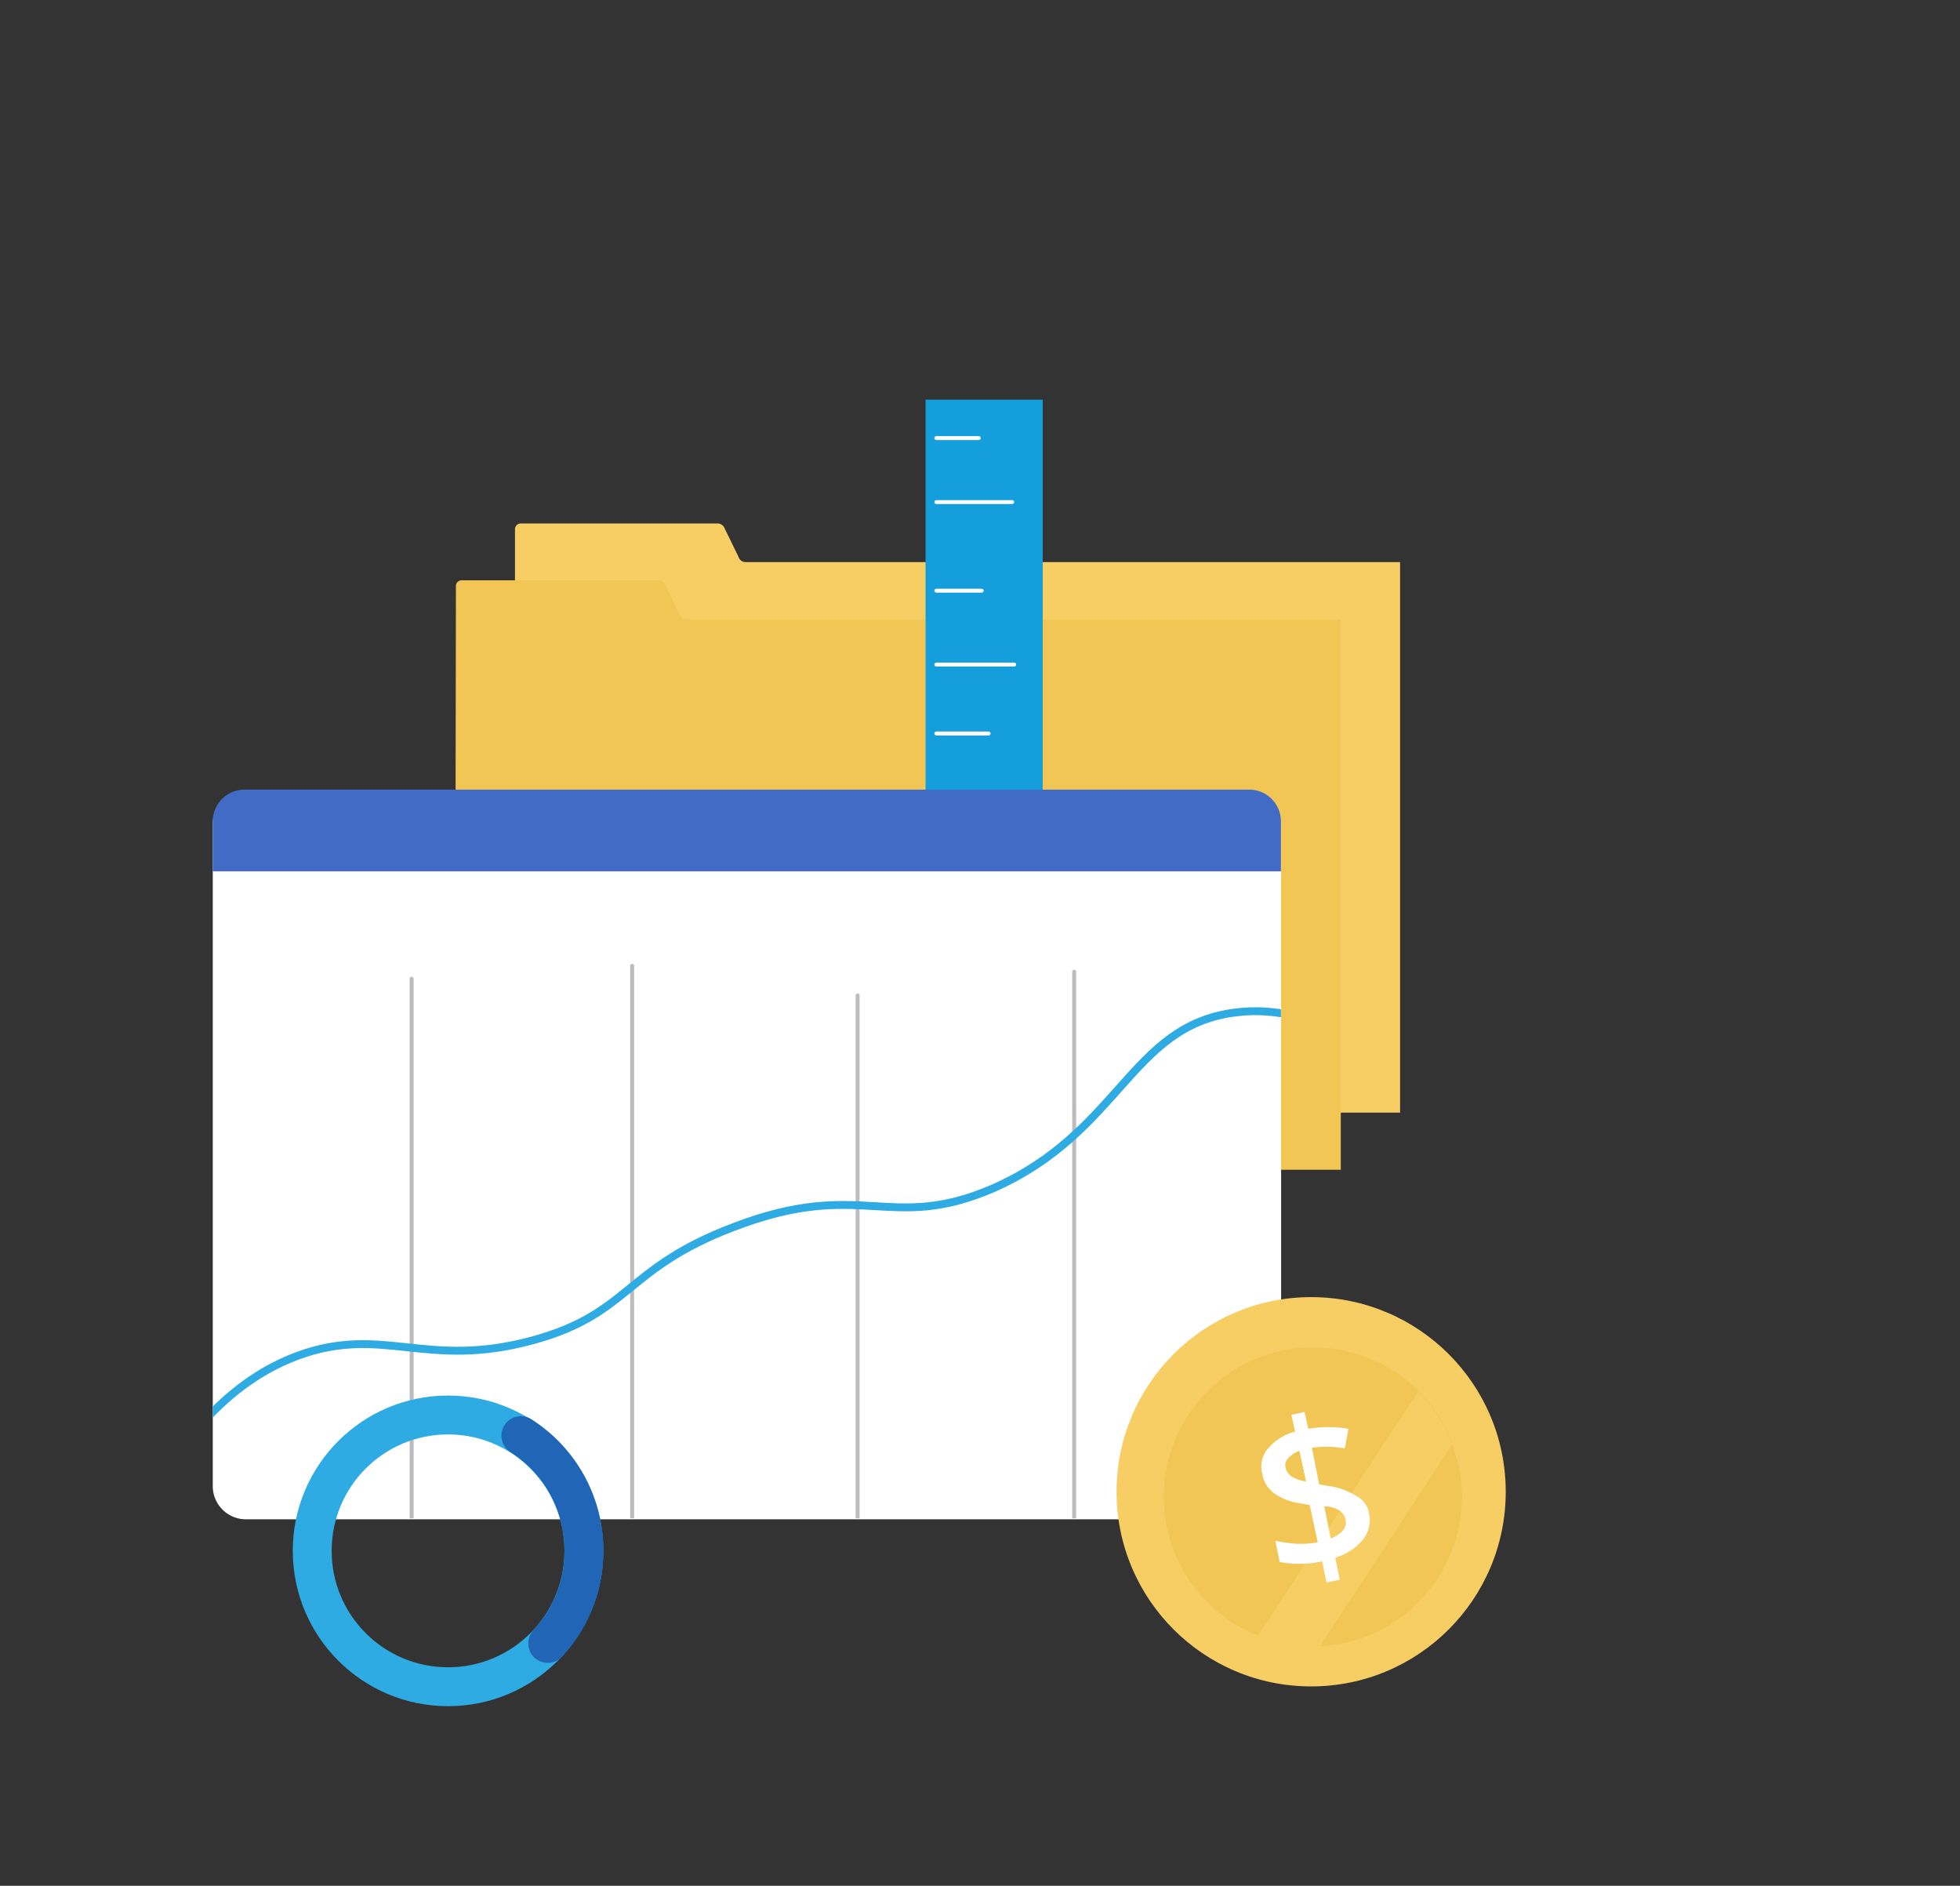 <svg id="Layer_1" data-name="Layer 1" xmlns="http://www.w3.org/2000/svg" xmlns:xlink="http://www.w3.org/1999/xlink" viewBox="0 0 378.61 364.18">
  <rect x="0" y="0" width="378.61" height="364.18" fill="#333333" stroke="none"/>
  <defs>
    <style>
      .cls-1, .cls-10, .cls-11, .cls-12, .cls-5, .cls-9 {
        fill: none;
      }

      .cls-2 {
        fill: #f7ce64;
      }

      .cls-3 {
        fill: #f2c655;
      }

      .cls-4 {
        fill: #159edc;
      }

      .cls-5 {
        stroke: #fff;
      }

      .cls-10, .cls-12, .cls-5, .cls-9 {
        stroke-linecap: round;
        stroke-linejoin: round;
      }

      .cls-5, .cls-9 {
        stroke-width: 0.76px;
      }

      .cls-6 {
        fill: #fff;
      }

      .cls-7 {
        fill: #426bc6;
      }

      .cls-8 {
        clip-path: url(#clip-path);
      }

      .cls-9 {
        stroke: #bcbcbe;
      }

      .cls-10, .cls-11 {
        stroke: #2dabe2;
      }

      .cls-10 {
        stroke-width: 1.52px;
      }

      .cls-11 {
        stroke-miterlimit: 10;
      }

      .cls-11, .cls-12 {
        stroke-width: 7.51px;
      }

      .cls-12 {
        stroke: #2065b6;
      }
    </style>
    <clipPath id="clip-path">
      <rect class="cls-1" x="41.1" y="152.68" width="206.34" height="140.54"/>
    </clipPath>
  </defs>
  <path class="cls-2" d="M99.29,214.87H270.45V108.56H144a1.43,1.43,0,0,1-1.33-1L140,102.09a1.5,1.5,0,0,0-1.52-1H100.62a1.1,1.1,0,0,0-1.14,1.14V214.87Z"/>
  <path class="cls-3" d="M87.88,225.9H259V119.59H132.57a1.43,1.43,0,0,1-1.33-1l-2.66-5.52a1.5,1.5,0,0,0-1.52-1H89.21a1.1,1.1,0,0,0-1.14,1.14L87.88,225.9Z"/>
  <g>
    <rect class="cls-4" x="178.79" y="77.18" width="22.63" height="94.71"/>
    <line class="cls-5" x1="180.88" y1="84.6" x2="189.06" y2="84.6"/>
    <line class="cls-5" x1="180.88" y1="96.96" x2="195.52" y2="96.96"/>
    <line class="cls-5" x1="180.88" y1="114.07" x2="189.63" y2="114.07"/>
    <line class="cls-5" x1="180.88" y1="128.34" x2="195.9" y2="128.34"/>
    <line class="cls-5" x1="180.88" y1="141.65" x2="190.96" y2="141.65"/>
  </g>
  <path class="cls-6" d="M241,293.41H47.57a6.41,6.41,0,0,1-6.47-6.47V159.15a6.41,6.41,0,0,1,6.47-6.47H241a6.41,6.41,0,0,1,6.47,6.47v127.6A6.57,6.57,0,0,1,241,293.41Z"/>
  <path class="cls-7" d="M247.44,168.27H41.1v-9.69a6.13,6.13,0,0,1,6.09-6.09H241.35a6.13,6.13,0,0,1,6.09,6.09Z"/>
  <g class="cls-8">
    <g>
      <line class="cls-9" x1="79.52" y1="189" x2="79.52" y2="297.4"/>
      <line class="cls-9" x1="122.11" y1="186.53" x2="122.11" y2="299.5"/>
      <line class="cls-9" x1="165.66" y1="192.24" x2="165.66" y2="299.5"/>
      <line class="cls-9" x1="207.5" y1="187.67" x2="207.5" y2="300.64"/>
    </g>
  </g>
  <g class="cls-8">
    <path class="cls-10" d="M27.79,291.51c10.08-19.4,21.49-26.63,29.66-29.67,16.55-6.08,24.73,2.66,45.46-3,18.82-5.14,17.68-13.88,38.79-21.87,24.73-9.51,30.05,1.14,50-7.42,24.72-10.84,26.62-31.38,46.78-34,11.41-1.52,21.49,3.8,28.34,8.56"/>
  </g>
  <g>
    <circle class="cls-11" cx="86.55" cy="299.5" r="26.24"/>
    <path class="cls-12" d="M100.62,277.25A26.27,26.27,0,0,1,112.8,299.5a26,26,0,0,1-7,17.87"/>
  </g>
  <g>
    <circle class="cls-2" cx="253.27" cy="288.09" r="37.59"/>
    <path class="cls-3" d="M281.82,283.15a29,29,0,0,1-22.33,34.19,43.75,43.75,0,0,1-4.38.57,26.89,26.89,0,0,1-12-2,28.85,28.85,0,1,1,31-47.2,27.4,27.4,0,0,1,6.5,10.18C281,280.32,281.4,281.73,281.82,283.15Z"/>
    <path class="cls-2" d="M280.55,278.91l-25.58,39a26.86,26.86,0,0,1-12-2l31-47.2A29.74,29.74,0,0,1,280.55,278.91Z"/>
    <path class="cls-6" d="M264.44,292.19a6.05,6.05,0,0,1-1.13,5.09,10.91,10.91,0,0,1-5.37,3.53l.85,4.24-2.55.57-.85-4.1a20.32,20.32,0,0,1-8.19.14l-.85-4.1a33.81,33.81,0,0,0,4.1.57,17.63,17.63,0,0,0,4.1-.29l-1.56-7.2-1.69-.29a11.86,11.86,0,0,1-5.23-2,5.94,5.94,0,0,1-2.26-3.81,5.34,5.34,0,0,1,1.13-4.81,10.12,10.12,0,0,1,5.23-3.25l-.71-3.25,2.54-.56.71,3.25a24.11,24.11,0,0,1,7.77,0l-.7,3.81a19.41,19.41,0,0,0-6.36-.14l1.41,7.07,1.55.28a13,13,0,0,1,5.66,2A4.55,4.55,0,0,1,264.44,292.19Zm-16.11-8.76a2.75,2.75,0,0,0,1.13,1.69,7.78,7.78,0,0,0,2.83,1L251,280.18a5.08,5.08,0,0,0-2.12,1.41A1.87,1.87,0,0,0,248.33,283.43Zm11.59,10a2.82,2.82,0,0,0-1.13-1.69,6.15,6.15,0,0,0-3-.85l1.27,6.22C259.35,296.15,260.2,295,259.92,293.46Z"/>
  </g>
</svg>
